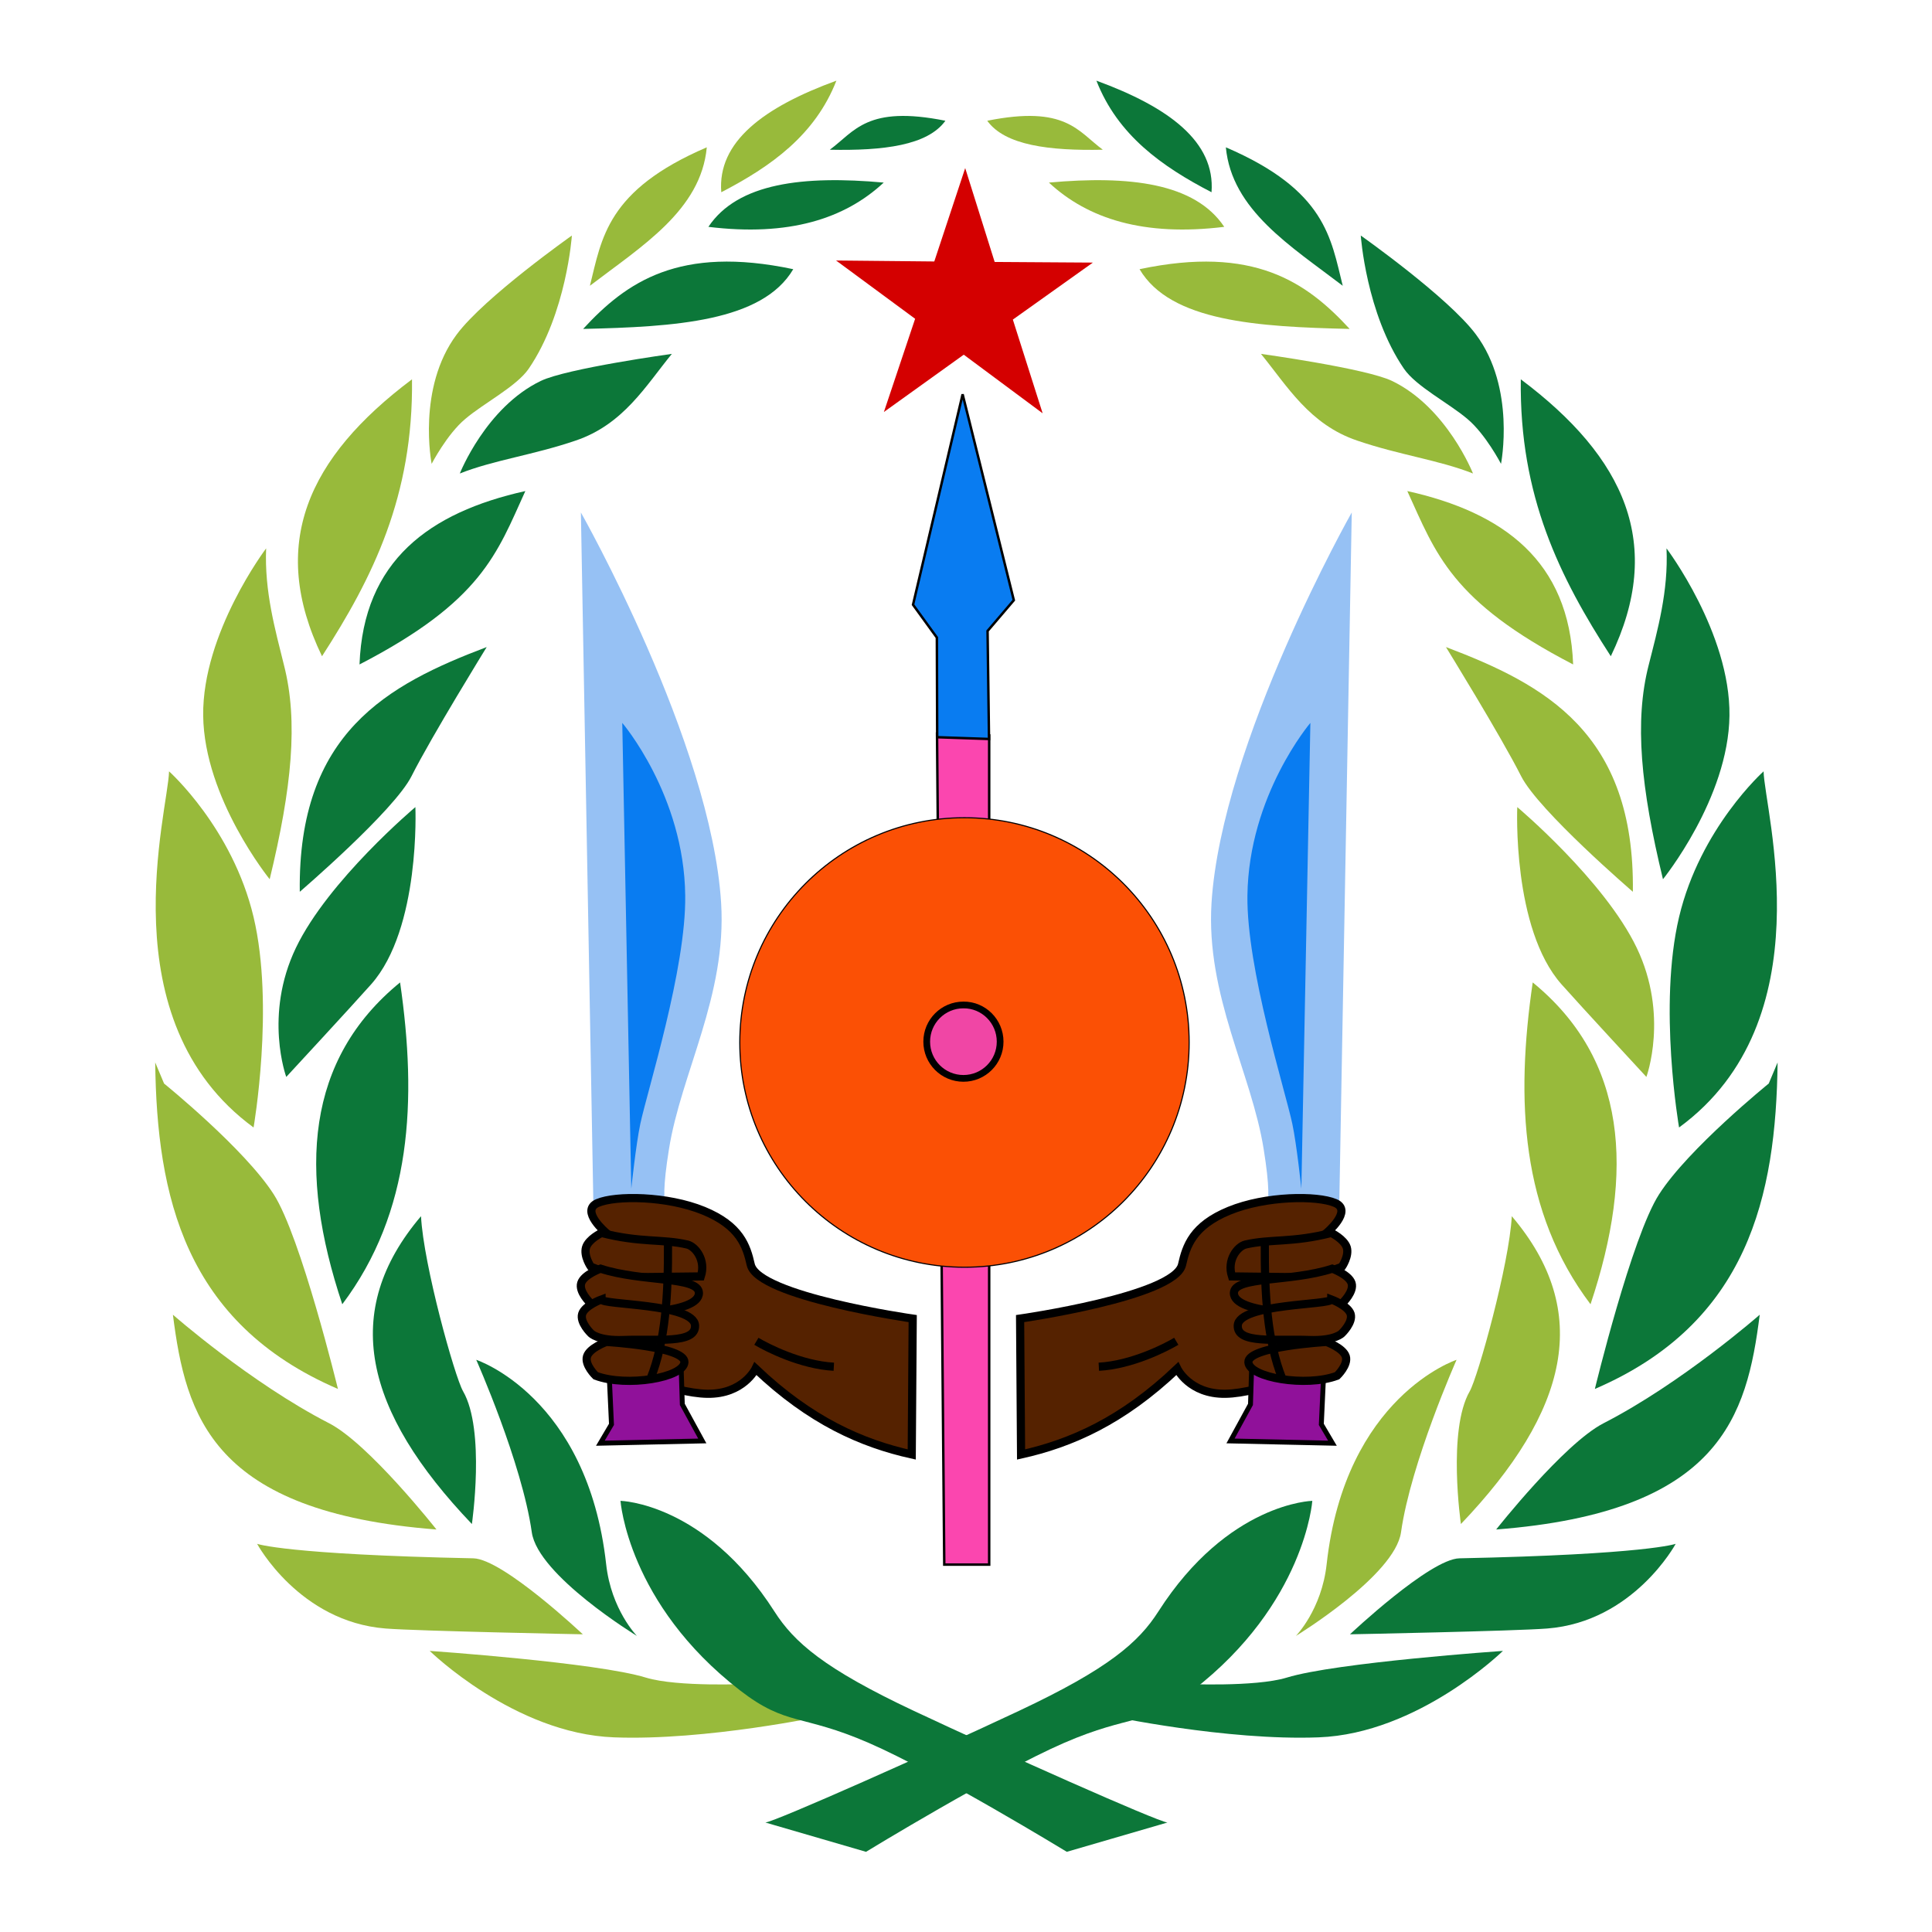 <?xml version="1.0" encoding="utf-8"?>
<!-- Generator: Adobe Illustrator 21.0.0, SVG Export Plug-In . SVG Version: 6.00 Build 0)  -->
<svg version="1.1"
	 id="svg2" inkscape:version="0.47 r22583" sodipodi:docname="ZZ2.svg" xmlns:cc="http://creativecommons.org/ns#" xmlns:dc="http://purl.org/dc/elements/1.1/" xmlns:inkscape="http://www.inkscape.org/namespaces/inkscape" xmlns:rdf="http://www.w3.org/1999/02/22-rdf-syntax-ns#" xmlns:sodipodi="http://sodipodi.sourceforge.net/DTD/sodipodi-0.dtd" xmlns:svg="http://www.w3.org/2000/svg"
	 xmlns="http://www.w3.org/2000/svg" xmlns:xlink="http://www.w3.org/1999/xlink" x="0px" y="0px" viewBox="0 0 1200 1200"
	 style="enable-background:new 0 0 1200 1200;" xml:space="preserve">
<style type="text/css">
	.st0{fill:#98BA3B;}
	.st1{fill:#FB46AF;stroke:#000000;stroke-width:1.522;}
	.st2{fill:#96C1F4;}
	.st3{fill:#552200;stroke:#000000;stroke-width:5.075;}
	.st4{fill:#097CF1;}
	.st5{fill:#90119A;stroke:#000000;stroke-width:3.045;}
	.st6{fill:none;}
	.st7{fill:none;stroke:#000000;stroke-width:5.075;}
	.st8{fill:#0C7739;}
	.st9{fill:#FB5005;stroke:#000000;stroke-width:0.683;stroke-linecap:round;stroke-linejoin:round;}
	.st10{fill:#097CF1;stroke:#000000;stroke-width:1.522;}
	.st11{fill:#D40000;}
	.st12{fill:#F046A5;stroke:#000000;stroke-width:4.177;stroke-linecap:round;stroke-linejoin:round;}
</style>
<sodipodi:namedview  bordercolor="#666666" borderopacity="1" gridtolerance="10" guidetolerance="10" id="namedview76" inkscape:current-layer="svg2" inkscape:cx="146.22884" inkscape:cy="101.66424" inkscape:pageopacity="0" inkscape:pageshadow="2" inkscape:window-height="1004" inkscape:window-maximized="1" inkscape:window-width="1280" inkscape:window-x="-8" inkscape:window-y="-8" inkscape:zoom="2.0878995" objecttolerance="10" pagecolor="#ffffff" showgrid="false">
	</sodipodi:namedview>
<defs>
	
	
		<inkscape:perspective  id="perspective80" inkscape:persp3d-origin="100 : 73 : 1" inkscape:vp_x="0 : 109.5 : 1" inkscape:vp_y="0 : 1000 : 0" inkscape:vp_z="200 : 109.5 : 1" sodipodi:type="inkscape:persp3d">
		</inkscape:perspective>
	
		<inkscape:perspective  id="perspective3666" inkscape:persp3d-origin="0.5 : 0.33333333 : 1" inkscape:vp_x="0 : 0.5 : 1" inkscape:vp_y="0 : 1000 : 0" inkscape:vp_z="1 : 0.5 : 1" sodipodi:type="inkscape:persp3d">
		</inkscape:perspective>
	
		<inkscape:perspective  id="perspective3680" inkscape:persp3d-origin="0.5 : 0.33333333 : 1" inkscape:vp_x="0 : 0.5 : 1" inkscape:vp_y="0 : 1000 : 0" inkscape:vp_z="1 : 0.5 : 1" sodipodi:type="inkscape:persp3d">
		</inkscape:perspective>
</defs>
<path id="path3278" class="st0" d="M977.1,412.7c-2.4-64.3-43.3-94.4-103-107.7C891.9,343.9,901.2,373.4,977.1,412.7z"/>
<path id="path2193" class="st1" d="M582,455.7l4.5,516.1h27.9V456.8L582,455.7z"/>
<path id="path3222" class="st2" d="M839.6,318.3l-7.8,432.3l-49.1-1.1c0,0,9.8,11.4,2.2-35.7c-7.5-47.2-36-95.5-32.4-153
	C758.8,461.1,839.6,318.3,839.6,318.3z"/>
<path id="path3224" class="st3" d="M823.9,765.8c0,0,16.6-13.8,5.4-18.6c-11.2-4.8-43.1-4.5-65.8,4.8c-22.7,9.3-26.7,22-29.3,33.5
	c-4.5,19.8-100.6,33.5-100.6,33.5l0.6,84.4c31-6.9,62.8-20.8,97-53.3c0,0,7.6,15.9,29.9,15.6c22.3-0.3,59.3-16.8,59.3-16.8
	L823.9,765.8z"/>
<path id="path3226" class="st4" d="M813.9,449l-5.6,289.3c0,0-2.9-27.5-5.6-40.2c-4.4-20.8-28.5-96.3-27.9-141.9
	C775.6,493.9,813.9,449,813.9,449z"/>
<path id="path3228" class="st5" d="M822.1,854.4l-1.4,30.3l6.9,11.7l-63.3-1.4l12.4-22.7l0.7-22L822.1,854.4z"/>
<path id="path3230" class="st6" d="M825.5,895l-48.1-34.4"/>
<path id="path3232" class="st7" d="M730.6,833.1c-6.7,4-27.7,14.7-48.1,15.8"/>
<path id="path3234" class="st3" d="M826.9,765.8c-24.1,6.2-37.9,3.6-53.3,7.2c-5,1.2-11.7,9.6-8.4,19.8l50.9,0.6l17.4-6.6
	c0,0,4.6-6.7,3-12C834.8,769.6,826.9,765.8,826.9,765.8z"/>
<path id="path3236" class="st3" d="M827.5,788c-25.8,8.4-60.8,4.7-61.1,15c-0.3,13.7,50.3,12.6,50.3,12.6l17.4-6.6c0,0,7-6.7,5.4-12
	C837.8,791.7,827.5,788,827.5,788z"/>
<path id="path3238" class="st3" d="M826.9,807.1c0,3.6-57.5,2.4-58.1,16.2c-0.5,11.6,23.4,8.2,44.3,9c16.2,0.6,20.4-4.2,20.4-4.2
	s7-6.7,5.4-12C837.2,810.9,826.9,807.1,826.9,807.1z"/>
<path id="path3240" class="st3" d="M823.9,833.5c0,0-49,2.8-48.5,12.6c0.5,9.6,35.9,15.6,55.1,8.4c0,0,7-6.7,5.4-12
	C834.2,837.2,823.9,833.5,823.9,833.5z"/>
<path id="path3242" class="st7" d="M785.6,772.4c-0.2,31.1,1.5,60.6,10.8,83.8"/>
<path id="path3246" class="st8" d="M735.2,1045.9c0,0,44.3,2.1,64-3.9c30.5-9.4,134.3-16.6,134.3-16.6s-52.5,51.4-114.5,53.7
	c-57.3,2.2-130.3-13.4-130.3-13.4L735.2,1045.9z"/>
<path id="path3244" class="st8" d="M475.4,1132c6.7-0.8,101.9-43.2,157.6-69.4c55.7-26.2,74.3-42.6,86.5-61.7
	c43.3-67.6,95.6-68.7,95.6-68.7s-4.5,63.8-74.2,117.7c-29.1,22.5-38,14.4-80.1,32.7c-42.1,18.3-122.9,67.6-122.9,67.6L475.4,1132z"
	/>
<path id="path3248" class="st0" d="M904.7,844.6c0,0-28.4,63.9-34.5,107.1c-3.8,26.9-65.3,64.4-65.3,64.4s16-16.3,19.1-44.5
	C835.5,867.3,904.7,844.6,904.7,844.6z"/>
<path id="path3250" class="st8" d="M1040.8,958.9c0,0-26.1,48.4-79.8,52.6c-20.2,1.6-122.5,3.6-122.5,3.6s49.6-46.8,68-47.2
	C1022.8,965.5,1040.8,958.9,1040.8,958.9z"/>
<path id="path3252" class="st8" d="M1093,816.6c-8,63-24.3,122.6-163.7,133.4c0,0,42-53.3,66.7-66C1044.7,859,1093,816.6,1093,816.6
	z"/>
<path id="path3254" class="st0" d="M939,755.4c50.3,59.2,35.4,121-31.6,191.2c0,0-8.5-58.3,5.5-82.5
	C917.9,855.3,937.4,785.5,939,755.4z"/>
<path id="path3256" class="st8" d="M990.6,862.7c95.3-41,112.5-120.1,113.5-202.8l-5.5,13.1c0,0-50,40.5-68.1,68.8
	C1013.5,768.1,990.6,862.7,990.6,862.7z"/>
<path id="path3258" class="st8" d="M1095.4,479.1c0.5,24.3,38.5,154.6-52.5,221.2c0,0-13.1-75.4,0-130.7
	C1056,514.3,1095.4,479.1,1095.4,479.1z"/>
<path id="path3260" class="st8" d="M1035.1,340.6c0,0,39.7,52.5,39.1,103.9c-0.6,51.4-41.3,101.6-41.3,101.6
	c-13.8-56.9-17.8-98.1-8.9-132.9C1029.6,391,1036.3,367.3,1035.1,340.6z"/>
<path id="path3262" class="st8" d="M1000.5,407.6c33.5-69.4,8.9-123.4-55.9-172C943.6,308.1,968.9,358.8,1000.5,407.6z"/>
<path id="path3264" class="st8" d="M932.3,288.1c0,0,9.3-47.1-15.6-80.4c-17.3-23.2-71.5-61.4-71.5-61.4s3.3,48.3,26.8,82.7
	c7.5,11,28.2,21.6,39.4,31.2C922.7,269.6,932.3,288.1,932.3,288.1z"/>
<path id="path3266" class="st8" d="M761.4,91.5c62.2,26.7,65.2,56.5,72.6,86C801.8,152.9,765.1,130.5,761.4,91.5z"/>
<path id="path3268" class="st8" d="M752.5,119.4c-30.9-16-58.3-35.5-71.5-69.3C726.1,66.6,754.9,88.1,752.5,119.4z"/>
<path id="path3270" class="st0" d="M685,93c-15.5-11.4-23-27.8-71.8-18C624.2,90.3,651.8,93.7,685,93z"/>
<path id="path3272" class="st0" d="M760.4,140.9c-18.2-27.3-59-32-108.9-27.5C675.8,136,710.6,147,760.4,140.9z"/>
<path id="path3274" class="st0" d="M838.3,204.3c-56.8-1.3-111.3-4.5-130.5-37.1C778.7,152.2,811.5,175.2,838.3,204.3z"/>
<path id="path3276" class="st0" d="M914.9,294.1c0,0-16.2-41.1-50.3-57.5c-16.2-7.8-81.4-16.8-81.4-16.8
	c16.2,19.8,30.1,43.9,59.9,53.9C869.1,282.6,894,285.8,914.9,294.1z"/>
<path id="path3280" class="st0" d="M1014.2,553.9c1.3-98.7-54.6-128.7-116.1-152c0,0,34.2,55.4,46.7,80.2
	C955.7,503.6,1014.2,553.9,1014.2,553.9z"/>
<path id="path3282" class="st0" d="M1022.6,668.9c0,0,14.1-38.3-6-80.2s-74.2-87.4-74.2-87.4s-3.3,75.4,27.5,110.1
	C981.6,624.6,1022.6,668.9,1022.6,668.9z"/>
<path id="path3284" class="st0" d="M952,610.2c58.4,47.7,63.6,117.1,35.9,199.9C944.6,752.7,941.3,683.5,952,610.2z"/>
<path id="path2196" class="st9" d="M738.6,647.5c0,77.1-62.4,139.6-139.5,139.6c-77.1,0-139.6-62.4-139.6-139.5c0,0,0-0.1,0-0.1
	c0-77.1,62.4-139.6,139.5-139.6s139.6,62.4,139.6,139.5C738.6,647.4,738.6,647.4,738.6,647.5z"/>
<path id="path2189" class="st10" d="M597.9,244.9l-30.8,130.7l14.8,20.4l0.2,61.9l32.2,1.1l-0.9-67.1l16.3-19.1L597.9,244.9z"/>
<path id="path2195" class="st11" d="M647.6,256.7l-49-36.4l-49.6,35.6l19.4-57.9l-49.1-36.2l61,0.6l19.2-58l18.3,58.3l61,0.4
	l-49.7,35.4L647.6,256.7z"/>
<path id="path2161" class="st2" d="M360.8,318.3l7.8,432.3l49.1-1.1c0,0-9.8,11.4-2.2-35.7c7.5-47.2,36-95.5,32.4-153
	C441.7,461.1,360.8,318.3,360.8,318.3z"/>
<path id="path2176" class="st3" d="M376.6,765.8c0,0-16.6-13.8-5.4-18.6c11.2-4.8,43.1-4.5,65.8,4.8c22.7,9.3,26.7,22,29.3,33.5
	c4.5,19.8,100.6,33.5,100.6,33.5l-0.6,84.4c-31-6.9-62.8-20.8-97-53.3c0,0-7.6,15.9-29.9,15.6c-22.3-0.3-59.3-16.8-59.3-16.8
	L376.6,765.8z"/>
<path id="path2163" class="st4" d="M386.5,449l5.6,289.3c0,0,2.9-27.5,5.6-40.2c4.4-20.8,28.5-96.3,27.9-141.9
	C424.9,493.9,386.5,449,386.5,449z"/>
<path id="path2165" class="st5" d="M378.4,854.4l1.4,30.3l-6.9,11.7l63.3-1.4l-12.4-22.7l-0.7-22L378.4,854.4z"/>
<path id="path2167" class="st6" d="M374.9,895l48.1-34.4"/>
<path id="path2169" class="st7" d="M469.8,833.1c6.7,4,27.7,14.7,48.1,15.8"/>
<path id="path2166" class="st3" d="M373.6,765.8c24.1,6.2,37.9,3.6,53.3,7.2c5,1.2,11.7,9.6,8.4,19.8l-50.9,0.6l-17.4-6.6
	c0,0-4.6-6.7-3-12C365.6,769.6,373.6,765.8,373.6,765.8z"/>
<path id="path2168" class="st3" d="M373,788c25.8,8.4,60.8,4.7,61.1,15c0.3,13.7-50.3,12.6-50.3,12.6l-17.4-6.6c0,0-7-6.7-5.4-12
	C362.6,791.7,373,788,373,788z"/>
<path id="path2170" class="st3" d="M373.6,807.1c0,3.6,57.5,2.4,58.1,16.2c0.5,11.6-23.4,8.2-44.3,9c-16.2,0.6-20.4-4.2-20.4-4.2
	s-7-6.7-5.4-12C363.2,810.9,373.6,807.1,373.6,807.1z"/>
<path id="path2172" class="st3" d="M376.6,833.5c0,0,49,2.8,48.5,12.6c-0.5,9.6-35.9,15.6-55.1,8.4c0,0-7-6.7-5.4-12
	C366.2,837.2,376.6,833.5,376.6,833.5z"/>
<path id="path2174" class="st7" d="M414.9,772.4c0.2,31.1-1.5,60.6-10.8,83.8"/>
<path id="path2180" class="st0" d="M465.2,1045.9c0,0-44.3,2.1-64-3.9c-30.5-9.4-134.3-16.6-134.3-16.6s52.5,51.4,114.5,53.7
	c57.3,2.2,130.3-13.4,130.3-13.4L465.2,1045.9z"/>
<path id="path2178" class="st8" d="M725.1,1132c-6.7-0.8-101.9-43.2-157.6-69.4c-55.7-26.2-74.3-42.6-86.5-61.7
	c-43.3-67.6-95.6-68.7-95.6-68.7s4.5,63.8,74.2,117.7c29.1,22.5,38,14.4,80.1,32.7c42.1,18.3,122.9,67.6,122.9,67.6L725.1,1132z"/>
<path id="path2175" class="st8" d="M295.8,844.6c0,0,28.4,63.9,34.5,107.1c3.8,26.9,65.3,64.4,65.3,64.4s-16-16.3-19.1-44.5
	C364.9,867.3,295.8,844.6,295.8,844.6z"/>
<path id="path2177" class="st0" d="M159.7,958.9c0,0,26.1,48.4,79.8,52.6c20.2,1.6,122.5,3.6,122.5,3.6s-49.6-46.8-68-47.2
	C177.6,965.5,159.7,958.9,159.7,958.9z"/>
<path id="path2179" class="st0" d="M107.4,816.6c8,63,24.3,122.6,163.7,133.4c0,0-42-53.3-66.7-66
	C155.7,859,107.4,816.6,107.4,816.6z"/>
<path id="path2181" class="st8" d="M261.5,755.4c-50.3,59.2-35.4,121,31.6,191.2c0,0,8.5-58.3-5.5-82.5
	C282.5,855.3,263,785.5,261.5,755.4z"/>
<path id="path2182" class="st0" d="M209.9,862.7c-95.3-41-112.5-120.1-113.5-202.8l5.5,13.1c0,0,50,40.5,68.1,68.8
	C186.9,768.1,209.9,862.7,209.9,862.7z"/>
<path id="path2184" class="st0" d="M105,479.1c-0.5,24.3-38.5,154.6,52.5,221.2c0,0,13.1-75.4,0-130.7
	C144.4,514.3,105,479.1,105,479.1z"/>
<path id="path2186" class="st0" d="M165.3,340.6c0,0-39.7,52.5-39.1,103.9c0.6,51.4,41.3,101.6,41.3,101.6
	c13.8-56.9,17.8-98.1,8.9-132.9C170.9,391,164.2,367.3,165.3,340.6z"/>
<path id="path2188" class="st0" d="M200,407.6c-33.5-69.4-8.9-123.4,55.9-172C256.8,308.1,231.5,358.8,200,407.6z"/>
<path id="path2190" class="st0" d="M268.1,288.1c0,0-9.3-47.1,15.6-80.4c17.3-23.2,71.5-61.4,71.5-61.4s-3.3,48.3-26.8,82.7
	c-7.5,11-28.2,21.6-39.4,31.2C277.7,269.6,268.1,288.1,268.1,288.1z"/>
<path id="path2192" class="st0" d="M439,91.5c-62.2,26.7-65.2,56.5-72.6,86C398.6,152.9,435.4,130.5,439,91.5z"/>
<path id="path2194" class="st0" d="M448,119.4c30.9-16,58.3-35.5,71.5-69.3C474.3,66.6,445.5,88.1,448,119.4z"/>
<path id="path3170" class="st8" d="M515.4,93c15.5-11.4,23-27.8,71.8-18C576.2,90.3,548.7,93.7,515.4,93z"/>
<path id="path3172" class="st8" d="M440,140.9c18.2-27.3,59-32,108.9-27.5C524.6,136,489.9,147,440,140.9z"/>
<path id="path3174" class="st8" d="M362.2,204.3c56.8-1.3,111.3-4.5,130.5-37.1C421.8,152.2,389,175.2,362.2,204.3z"/>
<path id="path3176" class="st8" d="M285.6,294.1c0,0,16.2-41.1,50.3-57.5c16.2-7.8,81.4-16.8,81.4-16.8
	c-16.2,19.8-30.1,43.9-59.9,53.9C331.3,282.6,306.5,285.8,285.6,294.1z"/>
<path id="path3178" class="st8" d="M223.3,412.7c2.4-64.3,43.3-94.4,103-107.7C308.6,343.9,299.3,373.4,223.3,412.7z"/>
<path id="path3180" class="st8" d="M186.2,553.9c-1.3-98.7,54.6-128.7,116.1-152c0,0-34.2,55.4-46.7,80.2
	C244.8,503.6,186.2,553.9,186.2,553.9z"/>
<path id="path3182" class="st8" d="M177.8,668.9c0,0-14.1-38.3,6-80.2s74.2-87.4,74.2-87.4s3.3,75.4-27.5,110.1
	C218.8,624.6,177.8,668.9,177.8,668.9z"/>
<path id="path3184" class="st8" d="M248.5,610.2c-58.4,47.7-63.6,117.1-35.9,199.9C255.8,752.7,259.1,683.5,248.5,610.2z"/>
<path id="path5288" class="st12" d="M621.2,647c0,12.6-10.2,22.8-22.8,22.8s-22.8-10.2-22.8-22.8c0,0,0,0,0,0
	c0-12.6,10.2-22.8,22.8-22.8C611,624.1,621.2,634.4,621.2,647C621.2,647,621.2,647,621.2,647z"/>
<path id="path5290" class="st6" d="M641.7,648c0,23.8-19.3,43.1-43.1,43.2c-23.8,0-43.1-19.3-43.2-43.1c0,0,0,0,0,0
	c0-23.8,19.3-43.1,43.1-43.2S641.7,624.1,641.7,648C641.7,648,641.7,648,641.7,648z"/>
</svg>
